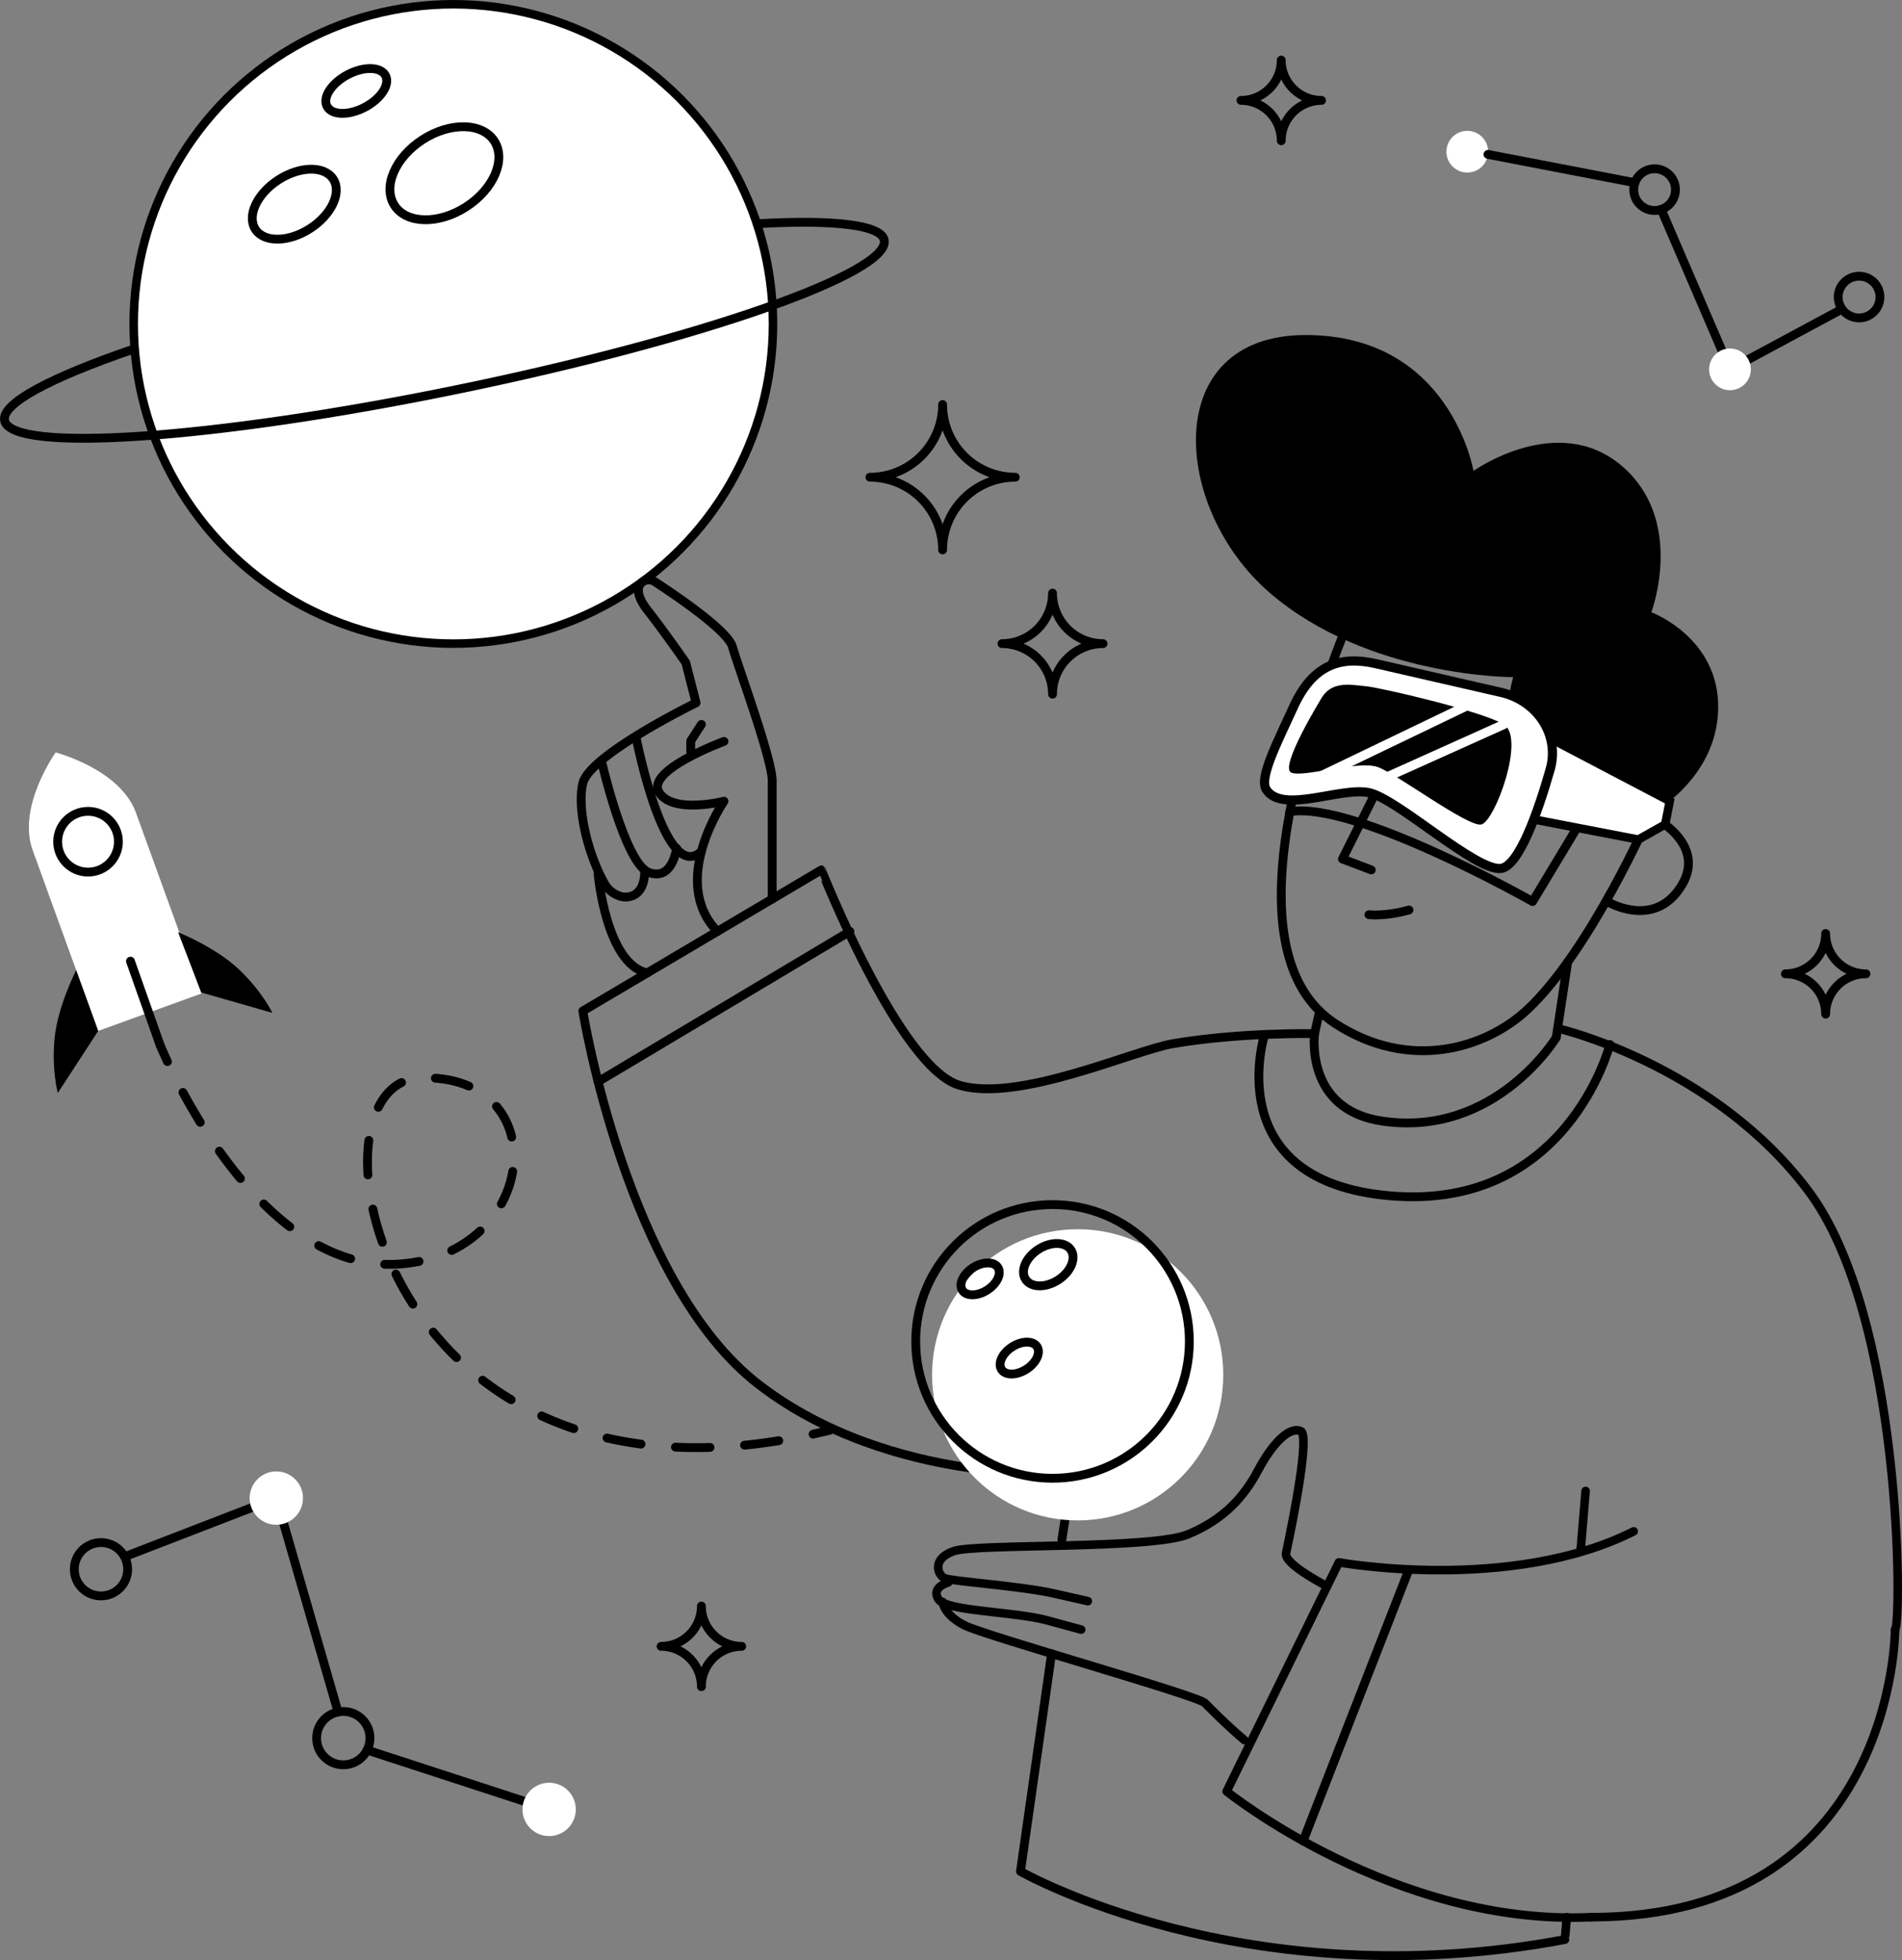 <?xml version="1.0" encoding="UTF-8"?> <svg xmlns="http://www.w3.org/2000/svg" viewBox="0 0 1339.26 1380.03"><rect x="0" y="0" width="1339.26" height="1380.03" fill="#808080" stroke="none"/> <defs> <style>.cls-1,.cls-4,.cls-6,.cls-8{fill:none;}.cls-1,.cls-2,.cls-3,.cls-6,.cls-7,.cls-8{stroke:#000;}.cls-1,.cls-3,.cls-4,.cls-6,.cls-7,.cls-8{stroke-linecap:round;stroke-linejoin:round;}.cls-1,.cls-7,.cls-8{stroke-width:6.21px;}.cls-2,.cls-3,.cls-5,.cls-7{fill:#fff;}.cls-2{stroke-miterlimit:10;stroke-width:6px;}.cls-3,.cls-4{stroke-width:6.46px;}.cls-4{stroke:#fff;}.cls-6{stroke-width:6.03px;}.cls-8{stroke-dasharray:24.34 24.34;}</style> </defs> <g id="Слой_2" data-name="Слой 2"> <g id="Layer_1" data-name="Layer 1"> <path class="cls-1" d="M946.48,445c-45.43,115.31-68.5,234.92-6.66,275.43,52.62,34.47,106.52,17.66,135.72-9.67,44.33-41.5,86.16-137,86.16-137s40.6,19.13,22.63,49.25c-19,31.83-52.13,12-52.13,12"></path> <path d="M1037.53,331.55s-16.24-95.92-118.5-95.66-94.15,121.79-25,181.46,171.43,59.42,171.43,59.42-18.14,60,22.49,90.06,65.61,24.3,65.61,24.3l8.13-17.42s47.3-24.71,48.14-74.8-47.07-67.84-47.07-67.84,24.34-64.54-20.86-103.08S1037.53,331.55,1037.53,331.55Z"></path> <polyline class="cls-1" points="973.37 548.5 945.26 604.79 965.57 612.47"></polyline> <path class="cls-1" d="M1048.85,533.88s-.86-15.8-23.31-23.84"></path> <path class="cls-1" d="M942.73,497.77s11.09-11.29,33.25-2.46"></path> <path class="cls-1" d="M1121.69,564.06l-42.54,70.69S954.56,564,908.23,571.44"></path> <path class="cls-1" d="M963.92,644s11.19,1.43,28.19-3.31"></path> <line class="cls-1" x1="1103.86" y1="677.29" x2="1095.79" y2="730.5"></line> <path class="cls-1" d="M929.17,711.84l-3.53,15.92s-7.25,53.59,47.73,61.59c79.69,11.6,122.42-58.85,122.42-58.85"></path> <polygon class="cls-2" points="1069.71 508.44 1175.74 564.06 1172.48 580.48 1153.57 591.13 1066.47 574.33 1069.71 508.44"></polygon> <path class="cls-3" d="M968.88,467.29c-24.87-5.71-44.43.47-58.06,30.35-11.87,26-24.49,50.22-19.12,58.38,11.33,17.22,52.3-2.13,72.22,2.07s74.76,55,92.71,53.38c12.73-1.17,26.24-39.43,34.9-69.78,6.83-24-8.76-48.27-34.66-54.21Z"></path> <path d="M931.09,490.58S900.28,540.39,909.28,544s47.31-9,61.07-3.86,63.05,42.12,72.57,40.39,31.39-61,16-70.44S971.54,484,961.76,483.15,938.59,479.11,931.09,490.58Z"></path> <line class="cls-4" x1="925.6" y1="548.5" x2="1037.19" y2="494.85"></line> <line class="cls-4" x1="973.37" y1="548.5" x2="1058.92" y2="510.04"></line> <circle class="cls-2" cx="319.22" cy="228.08" r="225.08"></circle> <circle class="cls-1" cx="71.1" cy="1104.86" r="18.78"></circle> <circle class="cls-1" cx="241.72" cy="1223.77" r="18.78"></circle> <line class="cls-1" x1="386.66" y1="1273.95" x2="258.51" y2="1232.16"></line> <line class="cls-1" x1="194.56" y1="1054.76" x2="238.04" y2="1205.35"></line> <line class="cls-1" x1="194.56" y1="1054.76" x2="88.9" y2="1095.58"></line> <circle class="cls-5" cx="194.56" cy="1054.76" r="18.78"></circle> <circle class="cls-5" cx="1033.16" cy="106.81" r="14.69"></circle> <circle class="cls-1" cx="1309.04" cy="209.15" r="14.69"></circle> <circle class="cls-1" cx="1165.06" cy="133.52" r="14.69"></circle> <line class="cls-1" x1="1047.72" y1="108.71" x2="1151.22" y2="128.64"></line> <line class="cls-1" x1="1218.13" y1="260.05" x2="1169.71" y2="147.45"></line> <line class="cls-1" x1="1218.13" y1="260.05" x2="1296.13" y2="218.08"></line> <circle class="cls-5" cx="1218.13" cy="260.05" r="14.69"></circle> <ellipse class="cls-1" cx="207.57" cy="143.92" rx="32.66" ry="20.48" transform="matrix(0.84, -0.54, 0.54, 0.84, -44.86, 134.96)"></ellipse> <ellipse class="cls-1" cx="250.86" cy="64.02" rx="23.26" ry="12.96" transform="translate(-0.93 124.28) rotate(-27.77)"></ellipse> <ellipse class="cls-1" cx="312.91" cy="121.97" rx="41.81" ry="28.19" transform="translate(-16.3 188.39) rotate(-32.7)"></ellipse> <path class="cls-1" d="M536.11,157.36c50.8-2.71,84.29.92,86.49,11.65,4.73,23.08-130.08,70.23-301.12,105.32S8,319.16,3.23,296.08c-2.44-11.88,32.13-30.15,89.6-49.87"></path> <path class="cls-1" d="M747.72,1084l7.26-46.66s-127.26,9.33-220.59-62.43-124-263.09-124-263.09l168-99.37S633.06,751.24,675.3,764c41.71,12.62,122.63-24.39,150.51-29.16,47.33-8.12,99.83-7.1,99.83-7.1"></path> <path class="cls-1" d="M1101.86,1365.59c-225.59,42.43-383.31-48-383.31-48l21.9-153.29"></path> <line class="cls-1" x1="421.15" y1="761.58" x2="598.45" y2="655.77"></line> <path class="cls-1" d="M890.43,728.39s-31.71,100,82.94,113c129.5,14.69,160.2-106,160.2-106"></path> <path class="cls-6" d="M1097.62,724.25s108.66,25.23,175.54,114,65.89,305.29,61.23,309.12"></path> <path class="cls-6" d="M667.68,1114.18s-12.28,3.21-6.93,11.77,53.49,8.56,77,15l23.54,6.42"></path> <path class="cls-6" d="M934.46,1116.9c-6.35-3.45-30.4-16.33-28.9-23.4,5.37-25.32,16.91-83.49,10.23-86-8.56-3.21-20.33,9.63-30,27.82s-23.53,34.23-49.21,44.93-148.7,6.42-164.75,11.76-11.76,17.12-6.41,19.26,53.49,5.35,77,10.7l23.54,5.35"></path> <path class="cls-6" d="M1120.12,1349.84c214.27,0,214.27-202.5,214.27-202.5"></path> <path class="cls-6" d="M663.72,1127.86s.67,9.1,15.64,16.58,163.68,49.21,169,54.56c1.77,1.77,15.33,15.65,27.88,26.16"></path> <path class="cls-6" d="M1120.12,1349.84c-138.63,6.23-256.4-88.57-256.4-88.57l79-161.25s120.69,21.82,207.64-21.84"></path> <line class="cls-6" x1="1116.48" y1="1049.72" x2="1113.06" y2="1090.47"></line> <line class="cls-6" x1="1103.22" y1="1349.84" x2="1102.15" y2="1362.53"></line> <line class="cls-1" x1="761.31" y1="1007.01" x2="753.06" y2="1049.72"></line> <circle class="cls-5" cx="758.83" cy="967.97" r="102.51"></circle> <line class="cls-1" x1="992.11" y1="1104.97" x2="917.55" y2="1296.2"></line> <ellipse class="cls-1" cx="690.15" cy="900.38" rx="14.87" ry="9.33" transform="translate(-377.05 515.58) rotate(-32.7)"></ellipse> <ellipse class="cls-1" cx="717.72" cy="956.15" rx="14.87" ry="9.33" transform="translate(-402.82 539.31) rotate(-32.7)"></ellipse> <ellipse class="cls-1" cx="738.13" cy="890.38" rx="19.04" ry="12.84" transform="translate(-364.04 539.92) rotate(-32.7)"></ellipse> <circle class="cls-1" cx="741.12" cy="944.46" r="96.34"></circle> <path class="cls-1" d="M543.72,633V549.79c0-15.57-24.07-80.44-28-94.44C512.54,444,475,418.61,460.94,409.48c-4.89-3.19-11.57.28-11.43,6.11.07,3.41,1.66,7.91,6.21,13.76,14,18,27.14,37.16,27.14,37.16l7.27,28.34s-75.07,36.69-79.74,56.6c-4.36,18.61,4.11,51,15.3,70.66A18.86,18.86,0,0,0,436,630.76a13.1,13.1,0,0,0,10.06-.41c9-4.33,7.8-17.88,7.8-17.88"></path> <path class="cls-1" d="M509.8,522s-55.38,20.31-45.73,35.85,45.73,6.25,45.73,6.25-38.93,56.52-4.62,91.71"></path> <path class="cls-1" d="M423.55,535.88s16.5,72.09,33.28,78.37,19.58-17,19.58-17"></path> <path class="cls-1" d="M448,519.66s20.05,103.8,45.89,79.75"></path> <polyline class="cls-1" points="493.88 510.04 486.37 521.67 486.37 529.27"></polyline> <path class="cls-1" d="M421.15,615.32s5.56,63.39,34.57,69.71"></path> <path class="cls-1" d="M663.72,387.15h0A51.17,51.17,0,0,0,612.55,336h0a51.17,51.17,0,0,0,51.17-51.17h0A51.18,51.18,0,0,0,714.9,336h0A51.18,51.18,0,0,0,663.72,387.15Z"></path> <path class="cls-1" d="M741.12,488.73h0a35.57,35.57,0,0,0-35.57-35.56h0a35.58,35.58,0,0,0,35.57-35.57h0a35.57,35.57,0,0,0,35.56,35.57h0A35.56,35.56,0,0,0,741.12,488.73Z"></path> <path class="cls-1" d="M1285.5,714h0a28.38,28.38,0,0,0-28.37-28.38h0a28.37,28.37,0,0,0,28.37-28.37h0a28.38,28.38,0,0,0,28.38,28.37h0A28.38,28.38,0,0,0,1285.5,714Z"></path> <path class="cls-1" d="M493.88,1187.51h0a28.37,28.37,0,0,0-28.38-28.37h0a28.38,28.38,0,0,0,28.38-28.38h0a28.38,28.38,0,0,0,28.38,28.38h0A28.37,28.37,0,0,0,493.88,1187.51Z"></path> <path class="cls-1" d="M902.17,99.07h0A28.38,28.38,0,0,0,873.8,70.69h0a28.37,28.37,0,0,0,28.37-28.37h0a28.38,28.38,0,0,0,28.38,28.37h0A28.38,28.38,0,0,0,902.17,99.07Z"></path> <path class="cls-5" d="M141.87,699.49,69.14,725.86,23,598.58c-11.14-30.71,16.2-68.8,16.2-68.8h0S84.6,541.5,95.73,572.22Z"></path> <circle class="cls-7" cx="61.99" cy="592.63" r="21.39"></circle> <line class="cls-1" x1="91.85" y1="676.71" x2="112.95" y2="736.42"></line> <path d="M53.64,683.1s-13.2,25.69-15.25,48.34,2.33,38.08,2.33,38.08l28.42-43.66Z"></path> <path d="M125.4,656.34s26.81,10.75,43.21,26.51,23.19,30.28,23.19,30.28l-50.08-14.34Z"></path> <path class="cls-1" d="M113,736.42s1.67,4.12,4.89,11"></path> <path class="cls-8" d="M128.81,769.14c25.25,46.64,79.33,126.1,152.55,120.83,98.74-7.11,110.26-134,14.71-131.08-86.26,2.62-32.85,310.32,264.52,253.31"></path> <path class="cls-1" d="M572.51,1009.75q5.81-1.28,11.72-2.74"></path> <circle class="cls-5" cx="386.66" cy="1273.95" r="18.78"></circle> </g> </g> </svg> 